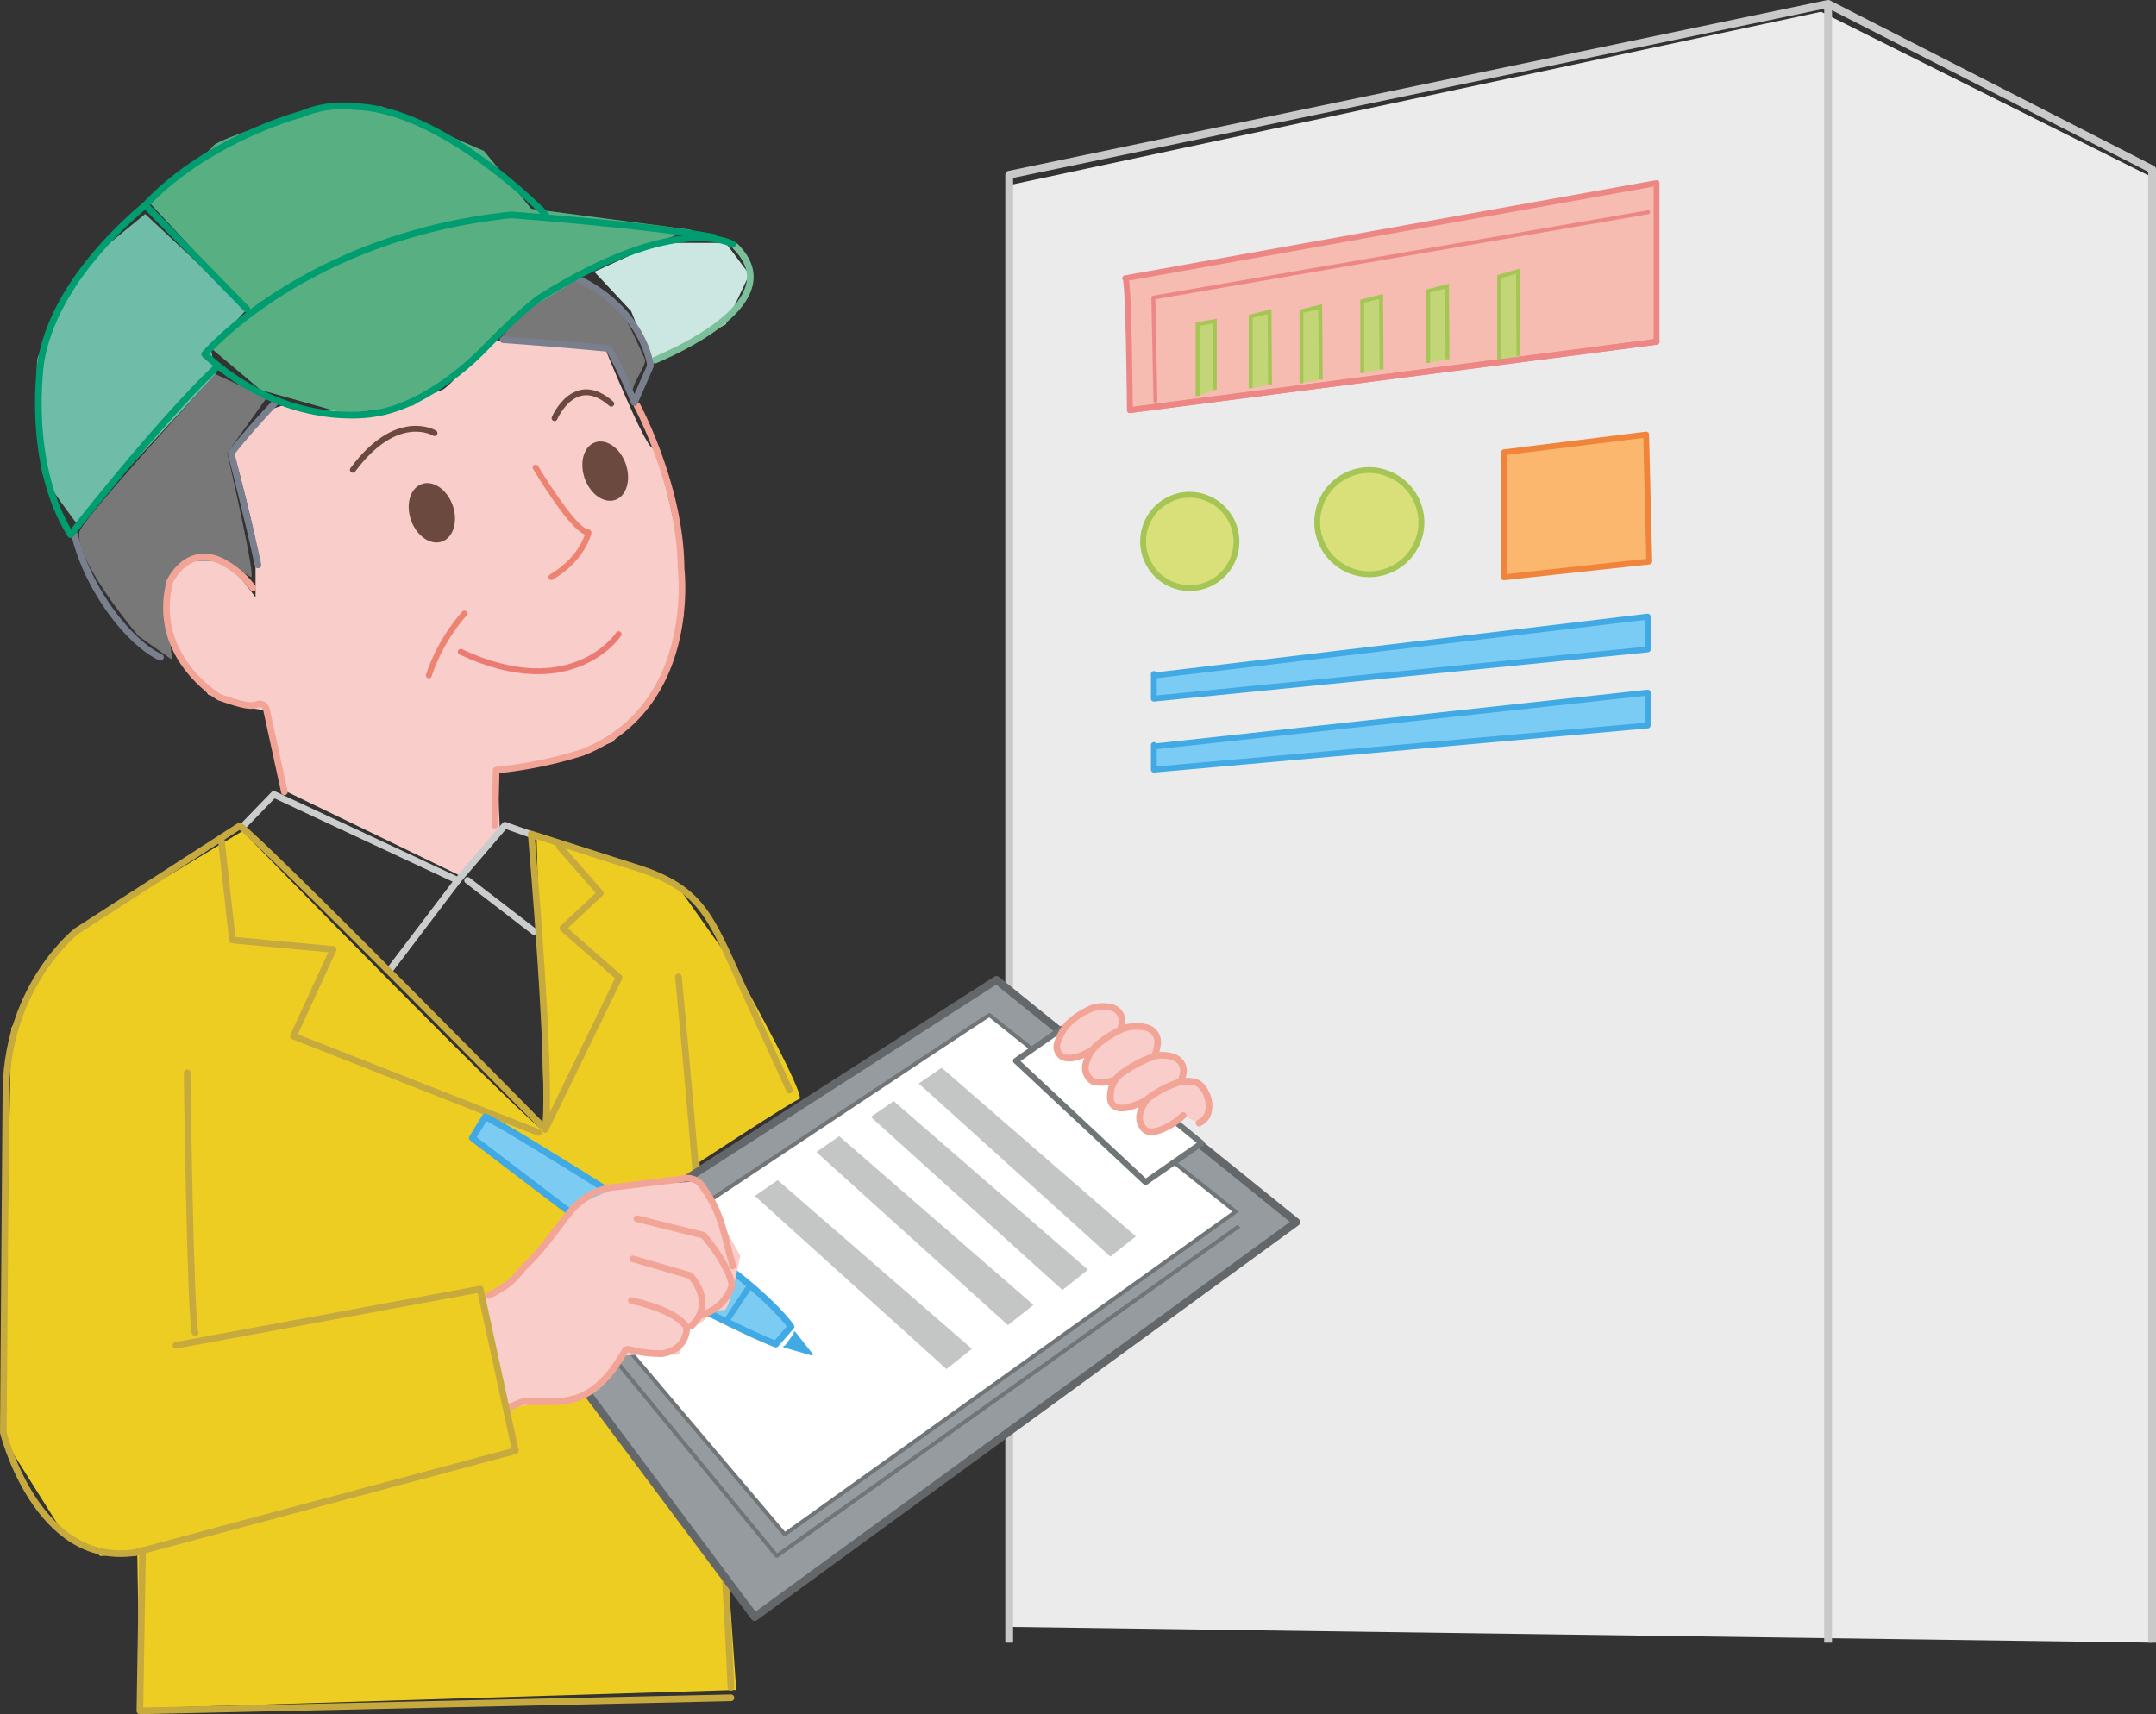 <svg xmlns="http://www.w3.org/2000/svg" xmlns:xlink="http://www.w3.org/1999/xlink" width="317.482" height="252.496" viewBox="0 0 317.482 252.496">
  <rect x="0" y="0" width="317.482" height="252.496" fill="#333333" stroke="none"/>
  <defs>
    <radialGradient id="radial-gradient" cx="0.5" cy="0.5" r="0.498" gradientTransform="matrix(-1.001, -0.044, -0.045, 1.004, 157.47, 3.65)" gradientUnits="objectBoundingBox">
      <stop offset="0" stop-color="#e76f84"/>
      <stop offset="1" stop-color="#f8cdca"/>
    </radialGradient>
    <radialGradient id="radial-gradient-2" cx="0.5" cy="0.5" r="0.477" gradientTransform="matrix(-1.046, -0.044, -0.048, 1.05, 203.484, 7.31)" xlink:href="#radial-gradient"/>
  </defs>
  <g id="img_haken_jobs_06" transform="translate(0.489 0.575)">
    <g id="グループ_145" data-name="グループ 145" transform="translate(0 1.161)">
      <path id="パス_628" data-name="パス 628" d="M207.971,471.572s5.027,1.16,6.575.772,7.03.378,7.35.388,8.51-3.1,9.67-3.48,6.962-7.35,6.962-7.35l17.023,1.16s5.8,14.312,6.962,14.7,3.48,12.377,3.867,14.312.772,10.442.772,10.442l-3.867,10.833-6.575,7.735-8.51,3.1-8.51.775.385,8.895-5.8,6.965-25.53-12.38-3.092-11.99-2.71-.388-5.8-1.935-5.415-7.735-1.16-8.125s2.707-3.867,3.867-3.867h4.643c1.16,0,5.03,5.415,5.03,5.415v-8.122c0-1.16-2.71-11.6-3.1-12.765s5.8-6.962,5.8-6.962" transform="translate(-166.968 -413.549)" fill="#f8cdca"/>
      <path id="パス_629" data-name="パス 629" d="M214.094,467.032l-5.8,8.122s4.353,18.857,3.483,18.277-6.382-3.483-6.382-3.483-3.773,1.453-4.353,2.323a15.175,15.175,0,0,0-1.74,4.643c0,.87.87,8.7.87,8.7l-4.933-3.483s-9.426-11.043-8.7-15.375c.29-1.74,20.017-23.21,20.017-23.21Z" transform="translate(-175.317 -410.169)" fill="#787878"/>
      <path id="パス_630" data-name="パス 630" d="M206.848,467.452l16.1,1.306s3.336,7.106,3.336,6.236,2.03-3.626,1.74-4.353-3.046-6.816-3.77-7.4-5.8-4.353-6.385-4.209a52.162,52.162,0,0,0-6.962,3.483c-.58.58-3.336,4.063-3.336,4.063" transform="translate(-133.546 -419.438)" fill="#787878"/>
      <path id="パス_631" data-name="パス 631" d="M218.033,485.6s44.485,45.645,44.485,44.1-1.16-43.322-1.16-43.322l20.5,6.963,8.51,11.989s10.833,19.343,9.673,19.73-14.7,9.282-14.7,9.282l5.415,77.752-87.81,2.707-.385-22.823-5.415.388-5.8-3.87-8.51-13.537,1.16-60.345,7.735-13.153Z" transform="translate(-182.833 -364.912)" fill="#eecd23"/>
      <path id="パス_632" data-name="パス 632" d="M204.888,480.8,189.8,464.548s8.895-6.962,9.67-8.122,16.248-5.8,16.248-5.8h8.51l15.085,6.575,6.962,8.51,23.6,3.1s-10.833,3.867-11.993,4.255-9.67,6.431-10.83,6.578-9.285,8.895-9.285,8.895l-8.9,6.19-10.057,1.16-12.377-3.48-7.35-6.19,4.643-4.255" transform="translate(-168.528 -436.697)" fill="#58b082"/>
      <path id="パス_633" data-name="パス 633" d="M200.411,455.819l14.99,14.022-5.32,5.7.678,3.867-20.4,22.05s-4.643-6.19-5.03-7.35-1.16-15.472-.772-17.02,7.35-14.312,7.35-14.312Z" transform="translate(-179.524 -426.033)" fill="#6fbda8"/>
      <path id="パス_634" data-name="パス 634" d="M211.347,461.468l9.284-4.255h10.058l3.481,4.642-3.481,7.35-10.831,5.8-3.094-7.736Z" transform="translate(-124.313 -423.173)" fill="#cce7e1"/>
      <path id="パス_635" data-name="パス 635" d="M231.37,683.956V471.591L350.9,446.061l48.74,24.369V686.277" transform="translate(-83.219 -446.061)" fill="#ebebeb"/>
    </g>
    <path id="パス_636" data-name="パス 636" d="M231.36,687.057V470.842L351.949,445.68V687.057" transform="translate(-83.238 -445.68)" fill="none" stroke="#c9c9ca" stroke-linejoin="round" stroke-width="1.15"/>
    <g id="グループ_146" data-name="グループ 146" transform="translate(165.202 26.39)">
      <path id="パス_637" data-name="パス 637" d="M236.956,468.352,315.2,454.326V477.7l-77.551,10.07S237.475,467.811,236.956,468.352Z" transform="translate(-236.956 -454.326)" fill="#f6bbb1" stroke="#ec8785" stroke-linecap="round" stroke-linejoin="round" stroke-width="0.863"/>
      <path id="パス_638" data-name="パス 638" d="M311.188,455.733l-72.875,12.58.307,15.189" transform="translate(-234.171 -451.438)" fill="#f6bbb1" stroke="#ec8785" stroke-linecap="round" stroke-linejoin="round" stroke-width="0.575"/>
      <path id="パス_639" data-name="パス 639" d="M240.449,472.032V461.446l2.531-.46v10.126" transform="translate(-229.787 -440.658)" fill="#c3d677" stroke="#a5c654" stroke-miterlimit="10" stroke-width="0.575"/>
      <path id="パス_640" data-name="パス 640" d="M243.013,471.81V461.224l2.762-.691.077,10.74" transform="translate(-224.526 -441.587)" fill="#c3d677" stroke="#a5c654" stroke-miterlimit="10" stroke-width="0.575"/>
      <path id="パス_641" data-name="パス 641" d="M245.459,471.565V460.979l2.762-.69.077,10.739" transform="translate(-219.506 -442.089)" fill="#c3d677" stroke="#a5c654" stroke-miterlimit="10" stroke-width="0.575"/>
      <path id="パス_642" data-name="パス 642" d="M248.394,471.076V460.49l2.762-.691.077,10.74" transform="translate(-213.482 -443.093)" fill="#c3d677" stroke="#a5c654" stroke-miterlimit="10" stroke-width="0.575"/>
      <path id="パス_643" data-name="パス 643" d="M251.573,470.587V460l2.762-.69.077,10.74" transform="translate(-206.956 -444.097)" fill="#c3d677" stroke="#a5c654" stroke-miterlimit="10" stroke-width="0.575"/>
      <path id="パス_644" data-name="パス 644" d="M255,471.683v-12.3l2.761-.8.077,12.482" transform="translate(-199.928 -445.603)" fill="#c3d677" stroke="#a5c654" stroke-miterlimit="10" stroke-width="0.575"/>
      <line id="線_133" data-name="線 133" x1="77.552" y2="10.07" transform="translate(0.692 23.375)" fill="#f6bbb1" stroke="#ec8785" stroke-linecap="round" stroke-linejoin="round" stroke-width="0.863"/>
    </g>
    <path id="パス_645" data-name="パス 645" d="M251.566,476.374a6.874,6.874,0,1,1-6.874-7.008A6.942,6.942,0,0,1,251.566,476.374Z" transform="translate(-69.979 -397.069)" fill="#d9df79" stroke="#a5c654" stroke-linecap="round" stroke-linejoin="round" stroke-width="0.863"/>
    <path id="パス_646" data-name="パス 646" d="M261.562,476a7.672,7.672,0,1,1-7.671-7.823A7.747,7.747,0,0,1,261.562,476Z" transform="translate(-52.739 -399.516)" fill="#d9df79" stroke="#a5c654" stroke-linecap="round" stroke-linejoin="round" stroke-width="0.863"/>
    <path id="パス_647" data-name="パス 647" d="M255.227,487.485V469.074l20.942-2.611.46,18.691Z" transform="translate(-34.256 -403.026)" fill="#fbb76e" stroke="#f1843b" stroke-linecap="round" stroke-linejoin="round" stroke-width="0.863"/>
    <path id="パス_648" data-name="パス 648" d="M238.338,483.931l72.722-8.684v4.833l-72.722,7.252V483.7" transform="translate(-68.917 -384.999)" fill="#7bccf4" stroke="#41aae4" stroke-linecap="round" stroke-linejoin="round" stroke-width="0.863"/>
    <path id="パス_649" data-name="パス 649" d="M238.338,486.858l72.722-7.942v4.833l-72.722,6.509v-3.63" transform="translate(-68.917 -377.47)" fill="#7bccf4" stroke="#41aae4" stroke-linecap="round" stroke-linejoin="round" stroke-width="0.863"/>
    <path id="パス_650" data-name="パス 650" d="M270.867,445.68l47.708,24.37V687.057" transform="translate(-2.156 -445.68)" fill="none" stroke="#c9c9ca" stroke-linejoin="round" stroke-width="1.15"/>
    <path id="パス_651" data-name="パス 651" d="M248.618,466.6s-14.92-15.466-27.993-15.881a15.477,15.477,0,0,0-8,1.126s-13.775,3.617-22.941,13.381l14.969,15.332" transform="translate(-168.774 -435.585)" fill="none" stroke="#009d70" stroke-linecap="round" stroke-linejoin="round" stroke-width="0.978"/>
    <path id="パス_652" data-name="パス 652" d="M214.27,474.138c5.934-2.549,19.266-9.38,11.858-16.754" transform="translate(-118.314 -421.662)" fill="none" stroke="#7cc09b" stroke-linecap="round" stroke-linejoin="round" stroke-width="0.978"/>
    <path id="パス_653" data-name="パス 653" d="M206.544,526.875l.2-8.116a61.985,61.985,0,0,0,12.692-2.6c17.093-6.73,14.532-27.092,14.532-27.092-.055-12.1-6.474-24.007-6.474-24.007" transform="translate(-134.17 -405.902)" fill="none" stroke="#f2a496" stroke-linecap="round" stroke-linejoin="round" stroke-width="0.978"/>
    <path id="パス_654" data-name="パス 654" d="M203.427,476.934a13.387,13.387,0,0,0-4.063-3.626c-5.467-3.162-8.147,2.652-8.147,2.652-2.878,11.129,7.277,17.075,7.277,17.075,3.336,1.16,4.557,1.447,5.567,1.056a1.031,1.031,0,0,1,1.377.809l2.631,12.06" transform="translate(-166.68 -390.913)" fill="none" stroke="#f2a496" stroke-linecap="round" stroke-linejoin="round" stroke-width="0.978"/>
    <path id="パス_655" data-name="パス 655" d="M206.943,467.934s6.526.434,15.57,1.291a74.709,74.709,0,0,1,3.767,7.961l2.369-5.415s-.824-8.012-10.68-12.832" transform="translate(-133.351 -418.469)" fill="none" stroke="#7a7f8d" stroke-linecap="round" stroke-linejoin="round" stroke-width="0.978"/>
    <path id="パス_656" data-name="パス 656" d="M198.913,489.353c-4.4-2.082-10.521-9.5-12.643-18.058" transform="translate(-175.779 -393.11)" fill="none" stroke="#7a7f8d" stroke-linecap="round" stroke-linejoin="round" stroke-width="0.978"/>
    <path id="パス_657" data-name="パス 657" d="M200.461,464.869c-2.256,2.4-4.829,5.256-6.642,7.613,0,0,2.689,10.3,3.971,16.458" transform="translate(-160.286 -406.299)" fill="none" stroke="#7a7f8d" stroke-linecap="round" stroke-linejoin="round" stroke-width="0.978"/>
    <path id="パス_658" data-name="パス 658" d="M270.291,460.178s-8.073-4.951-28.539,8c0,0-2.579,1.783-8.22,7.6,0,0-7.719,8.15-16.025,9.34,0,0-12.777,2.543-24.962-8.739,0,0,14.816-17.359,45.132-20.518,0,0,20.53,1.508,29.858,3.3" transform="translate(-162.901 -424.784)" fill="none" stroke="#009d70" stroke-linecap="round" stroke-linejoin="round" stroke-width="0.978"/>
    <path id="パス_659" data-name="パス 659" d="M200.276,455.39c-3.892,3.272-13.43,12.035-15.35,22.874,0,0-2.366,14.944,4.353,25.673,0,0,12.591-16.174,21.324-24.513" transform="translate(-179.367 -425.753)" fill="none" stroke="#009d70" stroke-linecap="round" stroke-linejoin="round" stroke-width="0.978"/>
    <path id="パス_660" data-name="パス 660" d="M211.718,466.819s-5.513-3.373-12.023,5.406" transform="translate(-148.226 -403.603)" fill="none" stroke="#6b493f" stroke-linecap="round" stroke-linejoin="round" stroke-width="0.863"/>
    <path id="パス_661" data-name="パス 661" d="M202.768,474.375c.873,2.326,2.927,3.669,4.6,3.013s2.32-3.086,1.462-5.406c-.873-2.332-2.93-3.675-4.6-3.007C202.552,469.623,201.914,472.055,202.768,474.375Z" transform="translate(-142.695 -398.223)" fill="#6b493f"/>
    <path id="パス_662" data-name="パス 662" d="M209.426,468.232s2.939-6.907,8.354-2.121" transform="translate(-128.255 -407.216)" fill="none" stroke="#6b493f" stroke-linecap="round" stroke-linejoin="round" stroke-width="0.863"/>
    <path id="パス_663" data-name="パス 663" d="M228.154,476.1s-6.825,10.314-23.253,2.595" transform="translate(-137.542 -383.259)" fill="none" stroke="#eb7a73" stroke-linecap="round" stroke-linejoin="round" stroke-width="0.863"/>
    <path id="パス_664" data-name="パス 664" d="M208.595,475.1a26.965,26.965,0,0,0-5.235,9.105" transform="translate(-140.705 -385.297)" fill="none" stroke="#ed8472" stroke-linecap="round" stroke-linejoin="round" stroke-width="0.863"/>
    <path id="パス_665" data-name="パス 665" d="M197.807,479a7.268,7.268,0,0,0,6.941,7.8,7.67,7.67,0,0,0,7.933-7.133,7.271,7.271,0,0,0-6.935-7.8A7.675,7.675,0,0,0,197.807,479Z" transform="translate(-152.135 -391.954)" fill="url(#radial-gradient)"/>
    <path id="パス_666" data-name="パス 666" d="M211.332,475a5.212,5.212,0,0,0,4.862,5.7,5.506,5.506,0,0,0,5.577-5.247,5.22,5.22,0,0,0-4.847-5.7A5.51,5.51,0,0,0,211.332,475Z" transform="translate(-124.371 -396.285)" fill="url(#radial-gradient-2)"/>
    <path id="パス_667" data-name="パス 667" d="M211.151,472.342c.876,2.326,2.909,3.678,4.554,3.031s2.268-3.068,1.41-5.387c-.876-2.332-2.909-3.681-4.554-3.025C210.913,467.6,210.3,470.019,211.151,472.342Z" transform="translate(-125.502 -402.346)" fill="#6b493f"/>
    <path id="パス_668" data-name="パス 668" d="M215.4,492.634s5.665,58.05,7.738,104.634" transform="translate(-115.99 -349.315)" fill="none" stroke="#c7aa3e" stroke-linecap="round" stroke-linejoin="round" stroke-width="0.978"/>
    <path id="パス_669" data-name="パス 669" d="M278.782,492.778l-71.443,45.871,35.842,47.976,79.758-58.173Z" transform="translate(-132.538 -349.021)" fill="#959b9f" stroke="#63676a" stroke-linejoin="round" stroke-width="1.15"/>
    <path id="パス_670" data-name="パス 670" d="M271.249,494.473c-.839.406-60.745,40.355-60.745,40.355l30.6,36.137,66.41-47.522Z" transform="translate(-126.043 -345.541)" fill="#fff" stroke="#707578" stroke-linejoin="round" stroke-width="0.575"/>
    <path id="パス_671" data-name="パス 671" d="M306.205,504.661l-68.066,48.573-26.756-32.473" transform="translate(-124.24 -324.632)" fill="none" stroke="#707578" stroke-linejoin="round" stroke-width="0.575"/>
    <path id="パス_672" data-name="パス 672" d="M238.414,495.135l-6.732,4.72,19.095,17.875,8.246-5.744Z" transform="translate(-82.577 -344.183)" fill="#fff" stroke="#707578" stroke-linejoin="round" stroke-width="0.863"/>
    <path id="パス_673" data-name="パス 673" d="M242.28,499.225a7.526,7.526,0,0,0,.968-2.75,2.069,2.069,0,0,0-1.3-2.195,5.24,5.24,0,0,0-3,0,11.394,11.394,0,0,0-3.623,2.329,7.264,7.264,0,0,0-1.551,2.723,1.725,1.725,0,0,0,.659,2.1c.974.522,2.457.1,3.55-.491a8.426,8.426,0,0,0,2.094-1.4" transform="translate(-78.522 -346.389)" fill="#f8cdca" stroke="#f2a496" stroke-linecap="round" stroke-linejoin="round" stroke-width="0.978"/>
    <path id="パス_674" data-name="パス 674" d="M244.8,500.345a7.4,7.4,0,0,0,.894-2.918,2.175,2.175,0,0,0-1.605-2.21,6.071,6.071,0,0,0-3.309.07,14.742,14.742,0,0,0-4.27,2.717,5.894,5.894,0,0,0-1.422,2.588,2.347,2.347,0,0,0,1.062,2.524,5.107,5.107,0,0,0,4.044-.656c.98-.562,2.219-.925,2.527-1.868" transform="translate(-75.707 -344.416)" fill="#f8cdca" stroke="#f2a496" stroke-linecap="round" stroke-linejoin="round" stroke-width="0.978"/>
    <path id="パス_675" data-name="パス 675" d="M245.717,502a7.881,7.881,0,0,0,1.261-2.86,2.126,2.126,0,0,0-1.276-2.387,4.947,4.947,0,0,0-2.994-.177,18.327,18.327,0,0,0-4.53,2.329,3.926,3.926,0,0,0-1.856,2.787c-.143.891-.192,1.813.574,2.256,1.038.6,2.576.03,3.825-.54,1.029-.47,1.123-.272,1.645-.794" transform="translate(-73.23 -341.564)" fill="#f8cdca" stroke="#f2a496" stroke-linecap="round" stroke-linejoin="round" stroke-width="0.978"/>
    <path id="パス_676" data-name="パス 676" d="M246.4,503.836a2.359,2.359,0,0,0,1.422-1.941c.342-1.715-.879-3.727-1.8-4.014a4.411,4.411,0,0,0-2.729,0,15.608,15.608,0,0,0-4.4,2.329,4.666,4.666,0,0,0-1.166,2.2,2.428,2.428,0,0,0,.836,2.521c.965.513,2.314-.085,3.4-.669a10.084,10.084,0,0,0,2.1-1.542" transform="translate(-70.327 -338.992)" fill="#f8cdca" stroke="#f2a496" stroke-linecap="round" stroke-linejoin="round" stroke-width="0.978"/>
    <path id="パス_677" data-name="パス 677" d="M191.7,497.259c0,1.035.47,35.535,1.16,38.295" transform="translate(-164.627 -339.823)" fill="none" stroke="#c7aa3e" stroke-linecap="round" stroke-linejoin="round" stroke-width="0.978"/>
    <path id="パス_678" data-name="パス 678" d="M227,499.345l3.364-2.329,28.6,24.845-3.753,2.977Z" transform="translate(-92.197 -340.323)" fill="#c4c5c5"/>
    <path id="パス_679" data-name="パス 679" d="M224.685,500.956l3.365-2.329,28.6,24.845-3.753,2.976Z" transform="translate(-96.939 -337.017)" fill="#c4c5c5"/>
    <path id="パス_680" data-name="パス 680" d="M222.056,502.652l3.365-2.329,28.6,24.845-3.752,2.976Z" transform="translate(-102.333 -333.536)" fill="#c4c5c5"/>
    <path id="パス_681" data-name="パス 681" d="M219.089,504.771l3.364-2.329,28.6,24.844-3.753,2.976Z" transform="translate(-108.424 -329.186)" fill="#c4c5c5"/>
    <path id="パス_682" data-name="パス 682" d="M193.351,486.044l1.633,14.684,14.838,1.38-5.866,12.768,36.1,14.2" transform="translate(-161.246 -362.841)" fill="none" stroke="#c7aa3e" stroke-linecap="round" stroke-linejoin="round" stroke-width="0.978"/>
    <path id="パス_683" data-name="パス 683" d="M211.048,486.332l6.038,6.9-5.521,5.176,8.282,7.246L208.978,528" transform="translate(-129.174 -362.248)" fill="none" stroke="#c7aa3e" stroke-linecap="round" stroke-linejoin="round" stroke-width="0.978"/>
    <path id="パス_684" data-name="パス 684" d="M208.514,468.055s5.662,9.56,7.787,9.56c0,0-.754,3.77-5.476,6.569" transform="translate(-130.127 -399.76)" fill="none" stroke="#ed8472" stroke-linecap="round" stroke-linejoin="round" stroke-width="0.863"/>
    <path id="パス_685" data-name="パス 685" d="M194.476,488.273l4.3-4.447,27.077,12.668,6.963-8.123,4.642,1.644" transform="translate(-158.938 -367.393)" fill="none" stroke="#cbcccc" stroke-linecap="round" stroke-linejoin="round" stroke-width="0.978"/>
    <line id="線_134" data-name="線 134" y1="13.166" x2="9.994" transform="translate(56.925 129.102)" fill="none" stroke="#cbcccc" stroke-linecap="round" stroke-linejoin="round" stroke-width="0.978"/>
    <line id="線_135" data-name="線 135" x2="9.771" y2="7.52" transform="translate(68.369 129.102)" fill="none" stroke="#cbcccc" stroke-linecap="round" stroke-linejoin="round" stroke-width="0.978"/>
    <path id="パス_686" data-name="パス 686" d="M289.982,613.771,202.945,615.7l.388-23.595-1.126.284c-14.492,2.07-19.373-17.691-19.373-17.691l.385-50.672c.388-15.472,10.445-23.21,10.445-23.21l23.982-15.472c3.107,2.069,44.991,44.674,44.991,44.674,1.035-7.762-2.069-43.477-2.069-43.477l15.005,4.8c10.118,3.086,11.315,7.252,15.958,17.408l7.081,15.512" transform="translate(-182.833 -364.271)" fill="none" stroke="#c7aa3e" stroke-linecap="round" stroke-linejoin="round" stroke-width="0.978"/>
    <g id="グループ_147" data-name="グループ 147" transform="translate(69.062 163.94)">
      <path id="パス_687" data-name="パス 687" d="M252.386,530.274s-2.414-3.626-10.35-9.49c0,0-31.573-20.188-34.678-21.394l-1.9,3.1s30.884,23.637,33.3,25.017c0,0,7.765,3.968,11.388,5.348Z" transform="translate(-205.459 -499.39)" fill="#7ccbf3" stroke="#41aae4" stroke-linecap="round" stroke-linejoin="round" stroke-width="0.978"/>
      <line id="線_136" data-name="線 136" x1="3.106" y2="4.659" transform="translate(37.439 25.361)" fill="#ba9182" stroke="#41aae4" stroke-linecap="round" stroke-linejoin="round" stroke-width="0.863"/>
      <path id="パス_688" data-name="パス 688" d="M222.018,509.79l2.566,3.256-4.076-1.165" transform="translate(-174.572 -478.045)" fill="#41aae4" stroke="#41aae4" stroke-linecap="round" stroke-linejoin="round" stroke-width="0.287"/>
    </g>
    <g id="グループ_149" data-name="グループ 149" transform="translate(70.155 172.997)">
      <path id="パス_689" data-name="パス 689" d="M206.15,520.708c-.98-1,.516-.906.516-.906s8.3-6.627,8.541-7.375,5.3-6.6,5.3-6.6l5.674-2.518,11.895-.815,6.111,10.973s-1.587,7.982-2.32,7.982-2.445.373-2.689,1.12-3.055,1.746-3.055,1.746-.488,4.24-1.468,3.742-7.454.125-7.454.125l-5.378,5.36-7.088,1.621-5.226.812Z" transform="translate(-205.817 -502.074)" fill="#f8cdca"/>
      <g id="グループ_148" data-name="グループ 148" transform="translate(1.368)">
        <path id="パス_690" data-name="パス 690" d="M242.173,515.247c-1.233-4.279-1.648-7.875-4.289-11.4a2.725,2.725,0,0,0-3.19-1.419q-4.716.581-9.429,1.166a9.661,9.661,0,0,0-3.761,1,11.864,11.864,0,0,0-3.077,2.427c-2.378,2.933-4.026,5.516-6.73,8.153-1.5,1.462-1.551,2.46-5.433,4.4" transform="translate(-206.265 -502.357)" fill="none" stroke="#f2a496" stroke-linecap="round" stroke-linejoin="round" stroke-width="0.978"/>
        <path id="パス_691" data-name="パス 691" d="M224.624,510.633c-2.436,4.27-5.332,7.49-10.1,7.612-1.084.028-2.118.024-3.2.028-2.366,0-1.334-.272-4.209,1" transform="translate(-204.525 -485.373)" fill="none" stroke="#f2a496" stroke-linecap="round" stroke-linejoin="round" stroke-width="0.978"/>
        <path id="パス_692" data-name="パス 692" d="M213.4,504.3l9.807,2.436s3.66,4.151,4.215,7.383a6.662,6.662,0,0,1-4.524,4.365" transform="translate(-191.632 -498.364)" fill="none" stroke="#f2a496" stroke-linecap="round" stroke-linejoin="round" stroke-width="0.978"/>
        <path id="パス_693" data-name="パス 693" d="M213.2,506.241l8.473,2.469s3.809,3.929.143,7.42" transform="translate(-192.024 -494.387)" fill="none" stroke="#f2a496" stroke-linecap="round" stroke-linejoin="round" stroke-width="0.978"/>
        <path id="パス_694" data-name="パス 694" d="M212.971,515.4a17.48,17.48,0,0,0,5.052.665c3.779-.672,3.583-3.824,3.583-3.824-1.465-2.659-8.147-3.99-8.147-3.99" transform="translate(-192.502 -490.253)" fill="none" stroke="#f2a496" stroke-linecap="round" stroke-linejoin="round" stroke-width="0.978"/>
      </g>
    </g>
    <path id="パス_695" data-name="パス 695" d="M189.18,546.519l56.031-15.01-5.176-23.81-44.817,8.282" transform="translate(-169.807 -318.398)" fill="none" stroke="#c7aa3e" stroke-linecap="round" stroke-linejoin="round" stroke-width="0.978"/>
  </g>
</svg>
